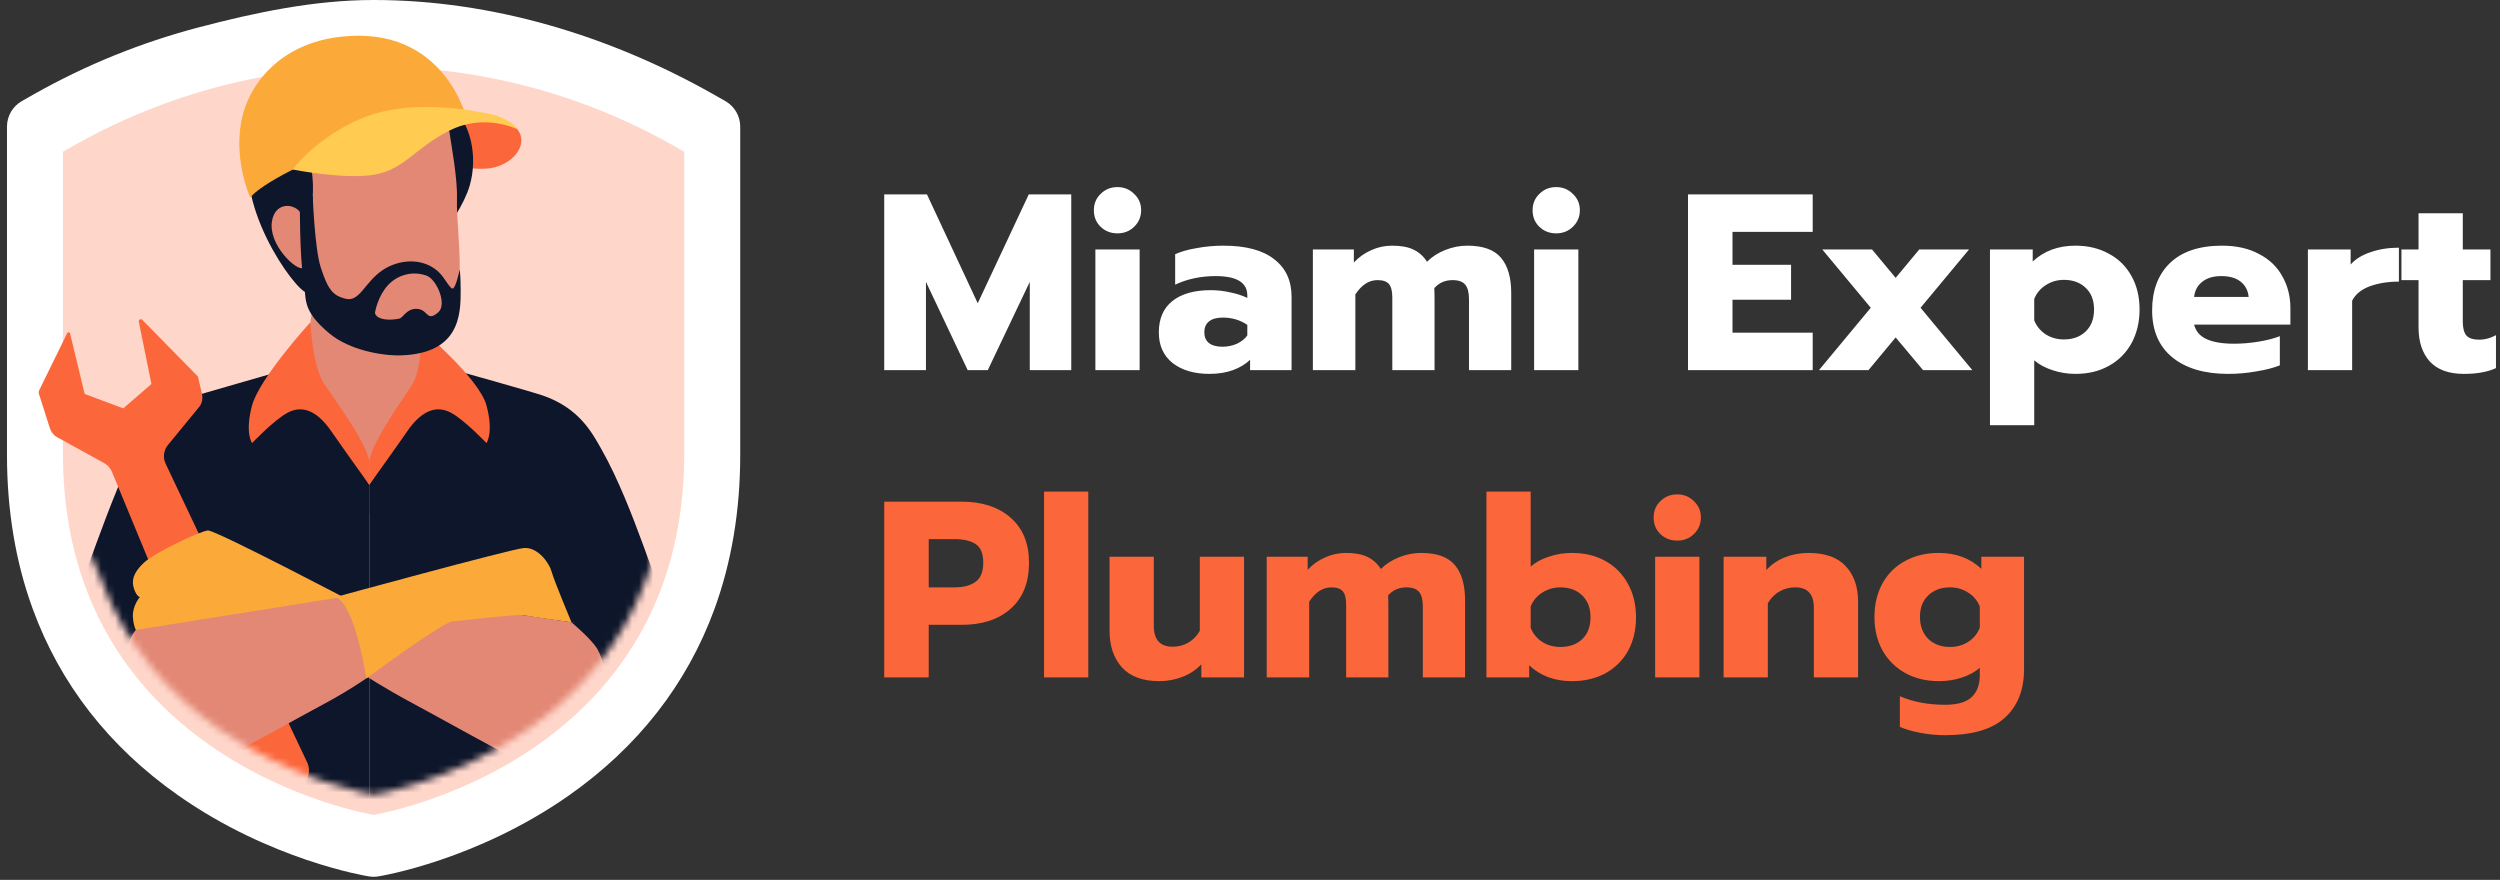 <?xml version="1.0" encoding="UTF-8"?> <svg xmlns="http://www.w3.org/2000/svg" width="358" height="126" viewBox="0 0 358 126" fill="none"><rect x="0" y="0" width="358" height="126" fill="#333333" stroke="none"/><path d="M126.62 27.836H132.74L140.012 43.424L147.32 27.836H153.404V53H147.464V40.364L141.452 53H138.572L132.596 40.364V53H126.62V27.836ZM160.027 33.416C159.067 33.416 158.263 33.104 157.615 32.48C156.967 31.856 156.643 31.064 156.643 30.104C156.643 29.168 156.967 28.388 157.615 27.764C158.263 27.116 159.067 26.792 160.027 26.792C160.963 26.792 161.755 27.116 162.403 27.764C163.075 28.388 163.411 29.168 163.411 30.104C163.411 31.04 163.075 31.832 162.403 32.48C161.755 33.104 160.963 33.416 160.027 33.416ZM156.859 35.72H163.195V53H156.859V35.72ZM173.179 53.54C171.019 53.54 169.267 53.024 167.923 51.992C166.603 50.936 165.943 49.472 165.943 47.6C165.943 45.656 166.579 44.168 167.851 43.136C169.147 42.08 170.995 41.552 173.395 41.552C174.331 41.552 175.267 41.66 176.203 41.876C177.139 42.068 177.943 42.332 178.615 42.668V42.308C178.615 40.46 177.103 39.536 174.079 39.536C171.967 39.536 170.035 39.944 168.283 40.76V36.404C169.051 36.044 170.059 35.756 171.307 35.54C172.555 35.3 173.851 35.18 175.195 35.18C178.411 35.18 180.835 35.828 182.467 37.124C184.123 38.396 184.951 40.184 184.951 42.488V53H179.011V51.524C178.363 52.148 177.547 52.64 176.563 53C175.579 53.36 174.451 53.54 173.179 53.54ZM175.051 49.652C175.795 49.652 176.491 49.508 177.139 49.22C177.787 48.908 178.279 48.512 178.615 48.032V46.52C177.583 45.824 176.407 45.476 175.087 45.476C174.247 45.476 173.599 45.656 173.143 46.016C172.687 46.376 172.459 46.904 172.459 47.6C172.459 48.248 172.675 48.752 173.107 49.112C173.563 49.472 174.211 49.652 175.051 49.652ZM188.003 35.72H193.871V37.592C194.591 36.824 195.419 36.236 196.355 35.828C197.291 35.396 198.287 35.18 199.343 35.18C200.639 35.18 201.671 35.372 202.439 35.756C203.231 36.14 203.867 36.716 204.347 37.484C205.067 36.764 205.943 36.2 206.975 35.792C208.007 35.384 209.051 35.18 210.107 35.18C212.387 35.18 214.007 35.768 214.967 36.944C215.927 38.096 216.407 39.764 216.407 41.948V53H210.359V42.848C210.359 41.888 210.179 41.192 209.819 40.76C209.459 40.328 208.859 40.112 208.019 40.112C206.939 40.112 206.063 40.496 205.391 41.264C205.415 41.672 205.427 42.296 205.427 43.136V53H199.379V42.596C199.379 41.708 199.223 41.072 198.911 40.688C198.599 40.304 198.047 40.112 197.255 40.112C196.031 40.112 194.975 40.796 194.087 42.164V53H188.003V35.72ZM222.852 33.416C221.892 33.416 221.088 33.104 220.44 32.48C219.792 31.856 219.468 31.064 219.468 30.104C219.468 29.168 219.792 28.388 220.44 27.764C221.088 27.116 221.892 26.792 222.852 26.792C223.788 26.792 224.58 27.116 225.228 27.764C225.9 28.388 226.236 29.168 226.236 30.104C226.236 31.04 225.9 31.832 225.228 32.48C224.58 33.104 223.788 33.416 222.852 33.416ZM219.684 35.72H226.02V53H219.684V35.72ZM241.722 27.836H259.578V33.2H248.094V37.916H256.482V42.92H248.094V47.636H259.578V53H241.722V27.836ZM267.894 44.072L260.946 35.72H268.074L271.458 39.788L274.842 35.72H281.97L275.022 44.072L282.438 53H275.382L271.458 48.32L267.57 53H260.478L267.894 44.072ZM284.964 35.72H291.084V37.448C292.692 35.936 294.732 35.18 297.204 35.18C299.004 35.18 300.6 35.564 301.992 36.332C303.384 37.076 304.464 38.144 305.232 39.536C306 40.904 306.384 42.5 306.384 44.324C306.384 46.124 306 47.732 305.232 49.148C304.464 50.54 303.384 51.62 301.992 52.388C300.624 53.156 299.028 53.54 297.204 53.54C296.052 53.54 294.948 53.36 293.892 53C292.86 52.664 291.996 52.196 291.3 51.596V60.884H284.964V35.72ZM295.548 48.608C296.844 48.608 297.888 48.224 298.68 47.456C299.472 46.688 299.868 45.644 299.868 44.324C299.868 43.004 299.472 41.972 298.68 41.228C297.888 40.46 296.844 40.076 295.548 40.076C294.588 40.076 293.724 40.328 292.956 40.832C292.188 41.312 291.636 41.972 291.3 42.812V45.872C291.636 46.712 292.188 47.384 292.956 47.888C293.724 48.368 294.588 48.608 295.548 48.608ZM319.057 53.54C315.673 53.54 313.009 52.748 311.065 51.164C309.145 49.58 308.185 47.336 308.185 44.432C308.185 41.576 309.037 39.32 310.741 37.664C312.469 36.008 314.953 35.18 318.193 35.18C320.257 35.18 322.021 35.576 323.485 36.368C324.973 37.136 326.089 38.204 326.833 39.572C327.601 40.916 327.985 42.44 327.985 44.144V46.484H314.197C314.437 47.444 315.037 48.14 315.997 48.572C316.957 49.004 318.265 49.22 319.921 49.22C321.049 49.22 322.201 49.124 323.377 48.932C324.577 48.74 325.609 48.476 326.473 48.14V52.316C325.585 52.676 324.469 52.964 323.125 53.18C321.805 53.42 320.449 53.54 319.057 53.54ZM322.009 42.524C321.913 41.588 321.529 40.856 320.857 40.328C320.185 39.8 319.261 39.536 318.085 39.536C316.933 39.536 316.021 39.812 315.349 40.364C314.677 40.892 314.293 41.612 314.197 42.524H322.009ZM330.491 35.72H336.611V37.88C337.283 37.112 338.231 36.524 339.455 36.116C340.679 35.684 342.035 35.468 343.523 35.468V40.328C341.939 40.328 340.535 40.556 339.311 41.012C338.111 41.468 337.283 42.152 336.827 43.064V53H330.491V35.72ZM352.815 53.54C350.679 53.54 349.059 52.952 347.955 51.776C346.875 50.576 346.335 48.944 346.335 46.88V40.112H343.887V35.72H346.335V30.536H352.671V35.72H356.631V40.112H352.671V46.016C352.671 46.952 352.839 47.624 353.175 48.032C353.535 48.44 354.159 48.644 355.047 48.644C355.839 48.644 356.631 48.428 357.423 47.996V52.712C356.799 53 356.127 53.204 355.407 53.324C354.711 53.468 353.847 53.54 352.815 53.54Z" fill="white"></path><path d="M126.62 71.836H137.708C140.636 71.836 142.976 72.604 144.728 74.14C146.48 75.676 147.356 77.824 147.356 80.584C147.356 83.416 146.48 85.612 144.728 87.172C143 88.708 140.66 89.476 137.708 89.476H132.992V97H126.62V71.836ZM136.7 84.112C137.972 84.112 138.968 83.848 139.688 83.32C140.432 82.792 140.804 81.88 140.804 80.584C140.804 79.288 140.444 78.4 139.724 77.92C139.004 77.44 137.996 77.2 136.7 77.2H132.992V84.112H136.7ZM149.507 70.396H155.843V97H149.507V70.396ZM166.017 97.54C163.641 97.54 161.853 96.88 160.653 95.56C159.477 94.24 158.889 92.5 158.889 90.34V79.72H165.225V89.62C165.225 91.612 166.125 92.608 167.925 92.608C168.741 92.608 169.485 92.416 170.157 92.032C170.829 91.648 171.381 91.084 171.813 90.34V79.72H178.149V97H172.029V95.128C171.285 95.92 170.385 96.52 169.329 96.928C168.273 97.336 167.169 97.54 166.017 97.54ZM181.393 79.72H187.261V81.592C187.981 80.824 188.809 80.236 189.745 79.828C190.681 79.396 191.677 79.18 192.733 79.18C194.029 79.18 195.061 79.372 195.829 79.756C196.621 80.14 197.257 80.716 197.737 81.484C198.457 80.764 199.333 80.2 200.365 79.792C201.397 79.384 202.441 79.18 203.497 79.18C205.777 79.18 207.397 79.768 208.357 80.944C209.317 82.096 209.797 83.764 209.797 85.948V97H203.749V86.848C203.749 85.888 203.569 85.192 203.209 84.76C202.849 84.328 202.249 84.112 201.409 84.112C200.329 84.112 199.453 84.496 198.781 85.264C198.805 85.672 198.817 86.296 198.817 87.136V97H192.769V86.596C192.769 85.708 192.613 85.072 192.301 84.688C191.989 84.304 191.437 84.112 190.645 84.112C189.421 84.112 188.365 84.796 187.477 86.164V97H181.393V79.72ZM225.098 97.54C222.626 97.54 220.586 96.784 218.978 95.272V97H212.858V70.396H219.194V81.124C219.89 80.524 220.754 80.056 221.786 79.72C222.842 79.36 223.946 79.18 225.098 79.18C226.922 79.18 228.518 79.564 229.886 80.332C231.278 81.1 232.358 82.192 233.126 83.608C233.894 85 234.278 86.596 234.278 88.396C234.278 90.22 233.894 91.828 233.126 93.22C232.358 94.588 231.278 95.656 229.886 96.424C228.494 97.168 226.898 97.54 225.098 97.54ZM223.442 92.644C224.738 92.644 225.782 92.272 226.574 91.528C227.366 90.76 227.762 89.716 227.762 88.396C227.762 87.076 227.366 86.032 226.574 85.264C225.782 84.496 224.738 84.112 223.442 84.112C222.482 84.112 221.618 84.364 220.85 84.868C220.082 85.348 219.53 86.008 219.194 86.848V89.908C219.53 90.748 220.082 91.42 220.85 91.924C221.618 92.404 222.482 92.644 223.442 92.644ZM240.184 77.416C239.224 77.416 238.42 77.104 237.772 76.48C237.124 75.856 236.8 75.064 236.8 74.104C236.8 73.168 237.124 72.388 237.772 71.764C238.42 71.116 239.224 70.792 240.184 70.792C241.12 70.792 241.912 71.116 242.56 71.764C243.232 72.388 243.568 73.168 243.568 74.104C243.568 75.04 243.232 75.832 242.56 76.48C241.912 77.104 241.12 77.416 240.184 77.416ZM237.016 79.72H243.352V97H237.016V79.72ZM246.819 79.72H252.939V81.628C253.683 80.812 254.583 80.2 255.639 79.792C256.695 79.384 257.799 79.18 258.951 79.18C261.375 79.18 263.163 79.816 264.315 81.088C265.491 82.336 266.079 84.04 266.079 86.2V97H259.743V87.028C259.743 85.084 258.855 84.112 257.079 84.112C256.263 84.112 255.519 84.304 254.847 84.688C254.175 85.048 253.611 85.612 253.155 86.38V97H246.819V79.72ZM278.539 105.28C277.387 105.28 276.223 105.172 275.047 104.956C273.895 104.74 272.899 104.452 272.059 104.092V99.7C273.955 100.516 276.115 100.924 278.539 100.924C280.291 100.924 281.551 100.564 282.319 99.844C283.111 99.124 283.507 98.068 283.507 96.676V95.632C282.811 96.232 281.947 96.7 280.915 97.036C279.907 97.372 278.827 97.54 277.675 97.54C275.851 97.54 274.243 97.156 272.851 96.388C271.459 95.62 270.367 94.54 269.575 93.148C268.807 91.756 268.423 90.16 268.423 88.36C268.423 86.536 268.807 84.928 269.575 83.536C270.343 82.144 271.423 81.076 272.815 80.332C274.207 79.564 275.803 79.18 277.603 79.18C280.075 79.18 282.115 79.936 283.723 81.448V79.72H289.843V95.812C289.843 98.812 288.919 101.14 287.071 102.796C285.247 104.452 282.403 105.28 278.539 105.28ZM279.259 92.644C280.243 92.644 281.119 92.392 281.887 91.888C282.655 91.384 283.195 90.712 283.507 89.872V86.848C283.171 86.008 282.619 85.348 281.851 84.868C281.083 84.364 280.219 84.112 279.259 84.112C277.963 84.112 276.919 84.496 276.127 85.264C275.335 86.008 274.939 87.028 274.939 88.324C274.939 89.644 275.335 90.7 276.127 91.492C276.919 92.26 277.963 92.644 279.259 92.644Z" fill="#FB663A"></path><path d="M53.499 125.554C53.276 125.554 53.054 125.536 52.833 125.501C52.261 125.409 38.669 123.147 25.485 113.875C15.594 106.919 8.587 97.918 4.66 87.12C2.231 80.454 1 73.072 1 65.179V18.135C1 16.618 1.816 15.219 3.135 14.471L4.968 13.433C12.33 9.282 20.214 6.086 28.41 3.93C36.587 1.781 45.028 0 53.5 0C70.466 0 87.245 5.096 102.024 13.429L103.864 14.471C105.184 15.219 106 16.619 106 18.135V65.179C106 73.084 104.763 80.486 102.323 87.178C98.382 97.963 91.365 106.956 81.465 113.909C68.297 123.147 54.739 125.409 54.168 125.5C53.946 125.536 53.723 125.554 53.499 125.554Z" fill="white"></path><path d="M97.984 21.726V64.946C97.984 72.208 96.803 78.477 94.831 83.883C90.976 94.436 84.091 101.705 77.032 106.662C65.494 114.758 53.499 116.686 53.499 116.686C53.499 116.686 41.476 114.758 29.924 106.633C22.865 101.669 15.994 94.392 12.153 83.833C10.189 78.441 9.015 72.186 9.015 64.946V21.726L10.703 20.77C17.233 17.088 24.183 14.283 31.373 12.392C38.57 10.5 46.005 9.536 53.499 9.536C68.494 9.536 83.236 13.406 96.296 20.77L97.984 21.726Z" fill="#FFD6CA"></path><path d="M95.589 23.955V64.848C95.589 71.719 94.471 77.65 92.606 82.766C88.958 92.75 82.444 99.627 75.765 104.318C64.848 111.977 53.499 113.801 53.499 113.801C53.499 113.801 42.123 111.977 31.193 104.29C24.514 99.593 18.014 92.708 14.379 82.717C12.521 77.615 11.41 71.698 11.41 64.847V23.954L13.008 23.049C19.186 19.565 25.762 16.912 32.565 15.122C39.374 13.332 46.409 12.42 53.499 12.42C67.687 12.42 81.634 16.082 93.991 23.049L95.589 23.955Z" fill="#FFD6CA"></path><mask id="mask0_68_594" style="mask-type:luminance" maskUnits="userSpaceOnUse" x="4" y="2" width="92" height="112"><path d="M95.589 23.955V64.848C95.589 71.719 94.471 77.65 92.606 82.766C88.958 92.75 82.444 99.627 75.765 104.318C64.848 111.977 53.5 113.801 53.5 113.801C53.5 113.801 42.123 111.977 31.193 104.29C24.514 99.593 18.014 92.708 14.379 82.717C12.521 77.615 4.534 64.442 4.534 64.442L4.32 27.665L11.41 28.111V23.954L13.007 23.049C19.186 19.565 24.903 8.57 31.705 6.78C38.514 4.99 46.409 2.164 53.499 2.164C67.687 2.164 81.634 16.082 93.991 23.049L95.589 23.955Z" fill="white"></path></mask><g mask="url(#mask0_68_594)"><path d="M41.384 52.757C42.243 52.52 43.135 51.888 43.401 51.38C44.375 49.517 46.505 29.652 46.505 29.652L58.788 34.724C58.788 34.724 60.024 51.513 62.001 52.215C62.791 52.494 63.672 52.776 64.615 53.055L64.626 53.058C65.917 53.44 68.719 54.168 68.719 54.168V73.665L34.888 73.369L33.753 55.857C36.176 55.336 41.384 52.757 41.384 52.757Z" fill="#E38875"></path><path d="M41.037 52.895C41.037 52.895 32.336 55.419 27.704 56.744C23.534 57.937 22.382 58.519 19.962 63.111C15.552 71.481 11.65 84.728 8.889 90.558C5.343 98.044 6.289 104.427 5.816 107.027C5.343 109.627 15.128 111.773 15.128 111.773L20.944 109.725V118.137H52.879V69.42C52.879 69.42 46.993 59.986 44.251 57.859C41.51 55.732 41.037 52.895 41.037 52.895Z" fill="#0D162B"></path><path d="M64.722 52.895C64.722 52.895 76.122 56.078 77.782 56.656C82.998 58.474 84.837 62.051 86.159 64.392C90.81 72.631 94.109 84.728 96.871 90.558C100.416 98.045 99.471 104.427 99.944 107.027C100.417 109.627 86.562 112.418 86.562 112.418L84.815 94.263V118.137H52.88V69.42C52.88 69.42 58.767 59.987 61.508 57.859C64.249 55.732 64.722 52.895 64.722 52.895Z" fill="#0D162B"></path><path d="M52.88 66.071C52.526 63.449 48.217 57.632 46.45 55.011C44.683 52.389 44.461 46.133 44.461 46.133C44.461 46.133 37.155 54.129 36.095 58.061C35.035 61.993 36.095 63.449 36.095 63.449C36.095 63.449 39.275 60.1 41.218 59.081C43.162 58.061 45.282 58.644 47.402 61.702C49.523 64.76 52.879 69.42 52.879 69.42V66.071H52.88Z" fill="#FB663A"></path><path d="M52.88 66.071C53.233 63.449 57.117 57.95 58.884 55.329C60.651 52.707 60.248 47.139 60.248 47.139C60.248 47.139 68.604 54.129 69.664 58.061C70.724 61.993 69.664 63.449 69.664 63.449C69.664 63.449 66.484 60.1 64.54 59.081C62.597 58.061 60.476 58.644 58.357 61.702C56.236 64.76 52.88 69.42 52.88 69.42V66.071Z" fill="#FB663A"></path><path d="M43.968 109.132L23.725 66.413C23.302 65.542 23.426 64.497 24.034 63.745L28.61 58.163C28.941 57.662 29.065 57.046 28.927 56.45L28.351 53.933L28.354 53.932L20.373 45.8C20.17 45.593 19.822 45.777 19.879 46.061L21.684 54.99L17.653 58.478L12.125 56.416L10.034 47.752C9.986 47.558 9.713 47.527 9.622 47.711L5.592 55.93C5.531 56.079 5.516 56.232 5.567 56.38L7.157 61.363C7.337 61.897 7.694 62.344 8.19 62.609L14.933 66.325C15.292 66.535 15.583 66.796 15.794 67.136C15.896 67.273 15.967 67.413 16.031 67.566L34.937 113.296C35.528 114.728 37.182 115.386 38.573 114.778L38.688 114.729L42.676 112.813C44.05 112.166 44.629 110.513 43.968 109.132Z" fill="#FB663A"></path><path d="M52.204 87.092C52.204 87.092 30.876 75.872 29.763 75.965C28.65 76.058 22.159 79.117 20.583 80.601C19.007 82.085 18.821 83.198 19.192 84.311C19.563 85.424 20.026 85.5 20.026 85.5C20.026 85.5 18.96 86.722 19.029 88.298C19.098 89.874 19.655 90.558 19.655 90.558C19.655 90.558 18.683 91.068 19.026 93.068C19.369 95.068 20.944 97.142 20.944 97.142L52.204 87.092Z" fill="#FBAA3A"></path><path d="M80.558 111.773C76.47 110.476 66.234 104.546 59.157 100.748C51.435 96.603 46.95 93.067 46.95 93.067C46.95 93.067 47.428 85.839 51.823 84.717C51.823 84.717 82.657 89.219 83.698 89.393C84.725 89.564 89.247 93.033 90.275 97.991C91.287 102.875 89.319 107.457 89.319 107.457L80.558 111.773Z" fill="#E38875"></path><path d="M81.837 89.113C83.357 89.137 88.031 89.143 91.55 92.655C94.896 95.996 96.025 102.097 96.877 105.06C97.718 107.986 95.939 109.664 95.291 110.329C94.638 111.002 90.018 111.991 86.56 112.417C82.925 112.866 80.558 111.773 80.558 111.773C80.558 111.773 86.708 106.646 87.441 103.104C88.166 99.598 86.33 94.329 85.551 92.959C84.764 91.572 81.837 89.113 81.837 89.113Z" fill="#0D162B"></path><path d="M25.102 111.773C29.19 110.476 39.426 104.546 46.502 100.748C54.224 96.603 59.187 91.944 59.187 91.944C59.187 91.944 58.231 85.839 53.836 84.717C53.836 84.717 20.491 90.029 19.449 90.202C18.423 90.374 16.413 93.032 15.385 97.99C14.372 102.875 16.34 107.457 16.34 107.457L25.102 111.773Z" fill="#E38875"></path><path d="M19.449 90.203C17.994 90.194 17.54 90.79 13.974 94.325C10.628 97.666 9.634 102.097 8.782 105.061C7.941 107.987 9.72 109.665 10.367 110.33C11.021 111.002 15.641 111.991 19.099 112.418C22.733 112.866 25.101 111.774 25.101 111.774C25.101 111.774 18.951 106.647 18.218 103.104C17.493 99.599 17.72 94.306 18.175 92.796C18.749 90.896 19.449 90.203 19.449 90.203Z" fill="#0D162B"></path><path d="M52.464 97.141C52.464 97.141 50.855 86.461 48.043 85.499C48.043 85.499 72.815 78.723 74.941 78.486C77 78.256 78.667 80.638 78.996 81.875C79.322 83.106 81.837 89.113 81.837 89.113C81.837 89.113 75.703 88.261 74.881 88.089C74.048 87.916 66.143 88.883 64.806 88.97C63.442 89.059 52.464 97.141 52.464 97.141Z" fill="#FBAA3A"></path><path d="M62.892 23.142C62.892 23.142 67.782 24.719 70.785 23.972C73.788 23.226 75.68 20.499 74.08 18.514C72.48 16.529 66.715 16.025 60.262 18.843L62.892 23.142Z" fill="#FB663A"></path><path d="M64.457 15.082C67.446 17.486 68.458 22.441 67.259 26.586C66.487 29.25 64.145 32.533 64.145 32.533C64.145 32.533 61.703 23.321 60.178 20.087C58.652 16.852 56.17 12.614 56.17 12.614L64.457 15.082Z" fill="#0D162B"></path><path d="M59.027 14.275C60.905 15.246 64.149 17.337 64.375 19.002C64.601 20.666 65.531 25.526 65.436 28.408C65.341 31.29 66.08 36.873 65.753 40.247C65.426 43.621 65.33 47.087 60.912 49.268C56.831 51.283 52.057 48.776 48.681 46.649C44.754 44.174 43.252 41.928 43.23 34.738C43.23 34.738 40.284 21.626 40.924 19.617C42.478 14.734 52.512 16.448 55.346 15.926C58.181 15.403 59.027 14.275 59.027 14.275Z" fill="#E38875"></path><path d="M41.981 19.268C41.078 20.866 44.269 22.698 44.565 24.121C45.157 26.966 44.533 30.331 44.533 30.331L43.556 33.108C43.556 33.108 45.065 38.818 44.112 41.745C43.593 43.338 33.784 30.69 35.825 21.622C36.998 16.412 40.699 15.748 40.699 15.748C41.304 10.405 43.624 8.159 54.019 8.056C64.415 7.953 65.184 15.985 64.569 17.011C63.955 18.036 59.092 18.493 56.375 18.755C46.415 19.715 48.855 18.021 44.883 17.467C44.037 17.35 42.884 17.67 41.981 19.268Z" fill="#0D162B"></path><path d="M44.107 34.034C44.107 34.034 44.042 31.326 42.731 30.11C41.625 29.084 39.426 29.158 38.963 31.578C38.309 34.99 42.475 38.842 43.353 38.367L44.107 34.034Z" fill="#E38875"></path><path d="M65.834 38.592C65.834 38.592 65.371 40.824 64.944 41.256C64.517 41.688 63.786 39.773 62.665 38.809C60.359 36.825 57.06 37.181 54.846 38.646C52.211 40.391 51.514 43.295 49.501 42.785C47.743 42.34 46.99 41.613 45.919 38.254C45.051 35.529 44.784 28.057 44.784 28.057L42.934 28.803C42.934 28.803 42.894 36.842 43.469 40.07C43.948 42.752 43.036 44.305 47.181 47.756C50.062 50.154 54.796 50.983 57.486 50.885C65.79 50.582 65.989 45.139 65.969 41.501C65.959 39.447 65.834 38.592 65.834 38.592ZM57.157 45.631C54.674 46.101 53.608 45.295 53.713 44.694C53.843 43.952 54.466 41.571 56.21 40.239C57.724 39.083 59.552 38.91 61.084 39.469C62.532 39.998 64.073 43.579 62.755 44.724C61.014 46.237 61.363 44.164 59.511 44.23C58.141 44.281 57.738 45.521 57.157 45.631Z" fill="#0D162B"></path><path d="M35.834 28.291C35.834 28.291 37.374 25.887 48.274 21.433C56.978 17.877 66.916 17.298 66.916 17.298C66.916 17.298 63.878 3.462 48.642 5.275C40.596 6.232 36.187 11.383 34.843 16.171C33.116 22.327 35.834 28.291 35.834 28.291Z" fill="#FBAA3A"></path><path d="M41.888 24.27C41.888 24.27 45.359 19.598 51.905 16.903C58.45 14.207 66.695 15.607 69.964 16.282C73.234 16.958 74.08 18.514 74.08 18.514C74.08 18.514 69.385 16.141 64.342 18.712C59.298 21.284 57.99 24.181 53.746 24.985C49.502 25.789 41.888 24.27 41.888 24.27Z" fill="#FFCB51"></path></g></svg> 
